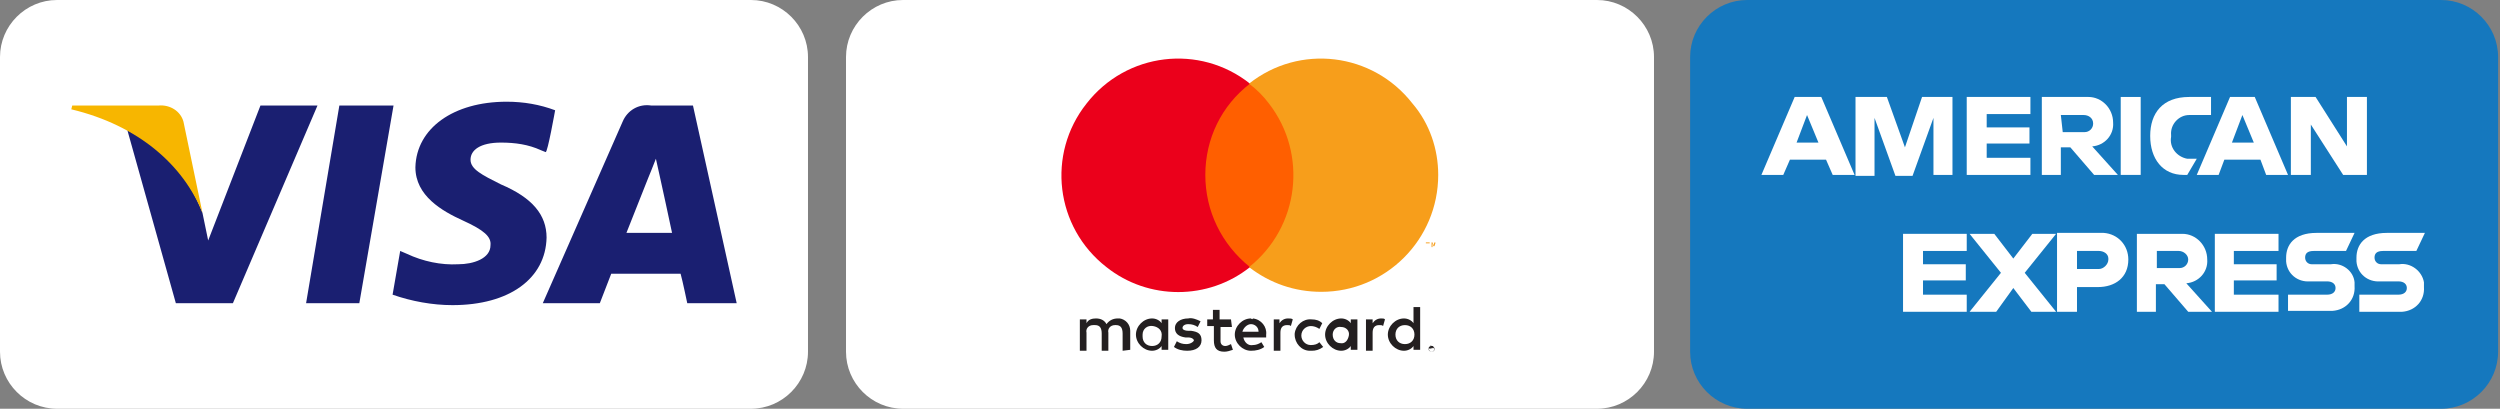 <?xml version="1.0" encoding="utf-8"?>
<!-- Generator: Adobe Illustrator 25.0.0, SVG Export Plug-In . SVG Version: 6.00 Build 0)  -->
<svg version="1.1" id="Ebene_1" xmlns="http://www.w3.org/2000/svg" xmlns:xlink="http://www.w3.org/1999/xlink" x="0px" y="0px"
	 width="263px" height="43px" viewBox="0 0 263 43" style="enable-background:new 0 0 263 43;" xml:space="preserve">
<rect x="0" y="0" width="263" height="43" fill="#808080" stroke="none"/>
<style type="text/css">
	.st0{fill:#FFFFFF;}
	.st1{fill:none;}
	.st2{fill:#231F20;}
	.st3{fill:#FF5F00;}
	.st4{fill:#EB001B;}
	.st5{fill:#F79E1B;}
	.st6{fill:#1A1F71;}
	.st7{fill:#F7B600;}
	.st8{fill:#1578BE;}
</style>
<g id="background">
	<g id="Ebene_2_1_">
		<path class="st0" d="M95,0h73c3.3,0,6,2.7,6,6v31c0,3.3-2.7,6-6,6H95c-3.3,0-6-2.7-6-6V6C89,2.7,91.7,0,95,0z"/>
	</g>
</g>
<g id="icon">
	<g id="Layer_2">
		<g id="Layer_1-2">
			<rect x="106.5" y="1" class="st1" width="50" height="41"/>
			<path class="st2" d="M118.9,36.8v-2c0-0.7-0.5-1.2-1.1-1.3c0,0,0,0,0,0h-0.2c-0.5,0-0.9,0.2-1.2,0.6c-0.2-0.4-0.6-0.6-1.1-0.6
				c-0.4,0-0.8,0.1-1,0.5v-0.4h-0.7v3.3h0.7V35c-0.1-0.4,0.2-0.8,0.7-0.8h0.2c0.5,0,0.7,0.3,0.7,0.9v1.8h0.7V35
				c-0.1-0.4,0.2-0.8,0.7-0.8c0,0,0,0,0,0h0.1c0.5,0,0.7,0.3,0.7,0.9v1.8L118.9,36.8z M129.5,33.6h-1.2v-1h-0.7v1h-0.6v0.7h0.7v1.5
				c0,0.8,0.3,1.2,1.1,1.2c0.3,0,0.6-0.1,0.9-0.2l-0.2-0.6c-0.2,0.1-0.4,0.2-0.6,0.2c-0.3,0-0.5-0.2-0.5-0.5v-1.5h1.2L129.5,33.6z
				 M135.5,33.5c-0.4,0-0.7,0.2-0.9,0.5v-0.4H134v3.3h0.7V35c0-0.5,0.2-0.8,0.7-0.8c0.2,0,0.3,0,0.4,0.1l0.2-0.7
				C135.9,33.5,135.7,33.5,135.5,33.5L135.5,33.5z M126.3,33.8c-0.4-0.2-0.9-0.4-1.3-0.3c-0.8,0-1.4,0.4-1.4,1s0.4,0.9,1.1,1l0.3,0
				c0.4,0,0.6,0.2,0.6,0.3s-0.3,0.4-0.8,0.4c-0.4,0-0.7-0.1-1-0.3l-0.3,0.6c0.4,0.3,0.9,0.4,1.4,0.4c0.9,0,1.5-0.4,1.5-1.1
				s-0.4-0.9-1.1-1H125c-0.3,0-0.6-0.1-0.6-0.3s0.2-0.4,0.6-0.4c0.4,0,0.7,0.1,1,0.3L126.3,33.8z M145.3,33.5
				c-0.4,0-0.7,0.2-0.9,0.5v-0.4h-0.7v3.3h0.7V35c0-0.5,0.2-0.8,0.7-0.8c0.2,0,0.3,0,0.4,0.1l0.2-0.7
				C145.6,33.5,145.5,33.5,145.3,33.5L145.3,33.5z M136.2,35.2c0,0.9,0.7,1.7,1.6,1.7c0,0,0,0,0,0h0.2c0.4,0,0.8-0.1,1.2-0.4
				l-0.4-0.5c-0.2,0.2-0.5,0.3-0.9,0.3c-0.6,0-1-0.5-1-1c0-0.6,0.5-1,1-1c0.3,0,0.6,0.1,0.9,0.3l0.3-0.6c-0.3-0.3-0.7-0.4-1.1-0.4
				c-0.9-0.1-1.7,0.6-1.8,1.5c0,0,0,0,0,0L136.2,35.2L136.2,35.2z M142.8,35.2v-1.6h-0.7V34c-0.2-0.3-0.6-0.5-1-0.5
				c-0.9,0-1.7,0.8-1.7,1.7s0.8,1.7,1.7,1.7c0.4,0,0.8-0.2,1-0.5v0.4h0.7V35.2z M140.2,35.2c0-0.5,0.4-0.9,0.9-0.8
				c0.5,0,0.9,0.4,0.8,0.9s-0.4,0.9-0.9,0.8C140.6,36.1,140.2,35.8,140.2,35.2C140.2,35.3,140.2,35.2,140.2,35.2L140.2,35.2z
				 M131.6,33.5c-0.9,0-1.7,0.8-1.7,1.7s0.8,1.7,1.7,1.7l0,0c0.5,0,1-0.1,1.4-0.4l-0.3-0.5c-0.3,0.2-0.6,0.3-0.9,0.3
				c-0.5,0.1-0.9-0.3-1-0.8c0,0,0,0,0,0h2.4v-0.3c0.1-0.8-0.5-1.6-1.4-1.7C131.8,33.6,131.7,33.6,131.6,33.5L131.6,33.5z
				 M131.6,34.1c0.4,0,0.8,0.3,0.8,0.8h-1.7C130.8,34.5,131.2,34.1,131.6,34.1L131.6,34.1z M149.4,35.2v-2.9h-0.7V34
				c-0.2-0.3-0.6-0.5-1-0.5c-0.9,0-1.7,0.8-1.7,1.7s0.8,1.7,1.7,1.7c0.4,0,0.8-0.2,1-0.5v0.4h0.7V35.2z M150.6,36.4c0,0,0.1,0,0.1,0
				c0,0,0.1,0,0.1,0.1c0,0,0.1,0.1,0.1,0.1c0,0.1,0,0.2,0,0.2c0,0,0,0.1-0.1,0.1l-0.1,0.1c0,0-0.1,0-0.1,0c-0.1,0-0.3-0.1-0.3-0.2
				c0-0.1,0-0.2,0-0.2c0,0,0-0.1,0.1-0.1c0,0,0.1,0,0.1-0.1C150.5,36.3,150.5,36.3,150.6,36.4L150.6,36.4z M150.6,37L150.6,37
				c0.1,0,0.2,0,0.2-0.1c0.1-0.1,0.1-0.2,0-0.3l-0.1,0h-0.1h-0.1l-0.1,0c-0.1,0.1-0.1,0.2,0,0.3c0,0,0,0,0.1,0.1H150.6L150.6,37z
				 M150.6,36.5C150.6,36.5,150.6,36.5,150.6,36.5C150.7,36.6,150.7,36.6,150.6,36.5c0.1,0.1,0.1,0.1,0.1,0.1c0,0,0,0-0.1,0l0.1,0.1
				h-0.1l-0.1-0.1l0,0v0.1h-0.1v-0.3L150.6,36.5z M150.5,36.6L150.5,36.6l0.1,0.1v-0.1l0,0L150.5,36.6z M146.8,35.2c0-0.6,0.4-1,1-1
				c0.6,0,1,0.4,1,1s-0.4,1-1,1C147.2,36.2,146.8,35.8,146.8,35.2L146.8,35.2z M122.9,35.2v-1.6h-0.7V34c-0.2-0.3-0.6-0.5-1-0.5
				c-0.9,0-1.7,0.8-1.7,1.7s0.8,1.7,1.7,1.7c0.4,0,0.8-0.2,1-0.5v0.4h0.7V35.2z M120.2,35.2c0-0.6,0.5-1,1.1-0.9s1,0.5,0.9,1.1l0,0
				c0,0.6-0.4,1-1,1s-1-0.4-1-1V35.2L120.2,35.2z"/>
			<g id="_Group_">
				<rect x="126.1" y="8.8" class="st3" width="10.7" height="19.3"/>
				<path id="_Path_" class="st4" d="M126.8,18.4c0-3.8,1.7-7.3,4.7-9.6c-5.3-4.2-13-3.3-17.2,2.1c-4.2,5.3-3.3,13,2.1,17.2
					c4.4,3.5,10.7,3.5,15.1,0C128.5,25.7,126.8,22.2,126.8,18.4z"/>
				<path class="st5" d="M151.3,18.4c0,6.8-5.5,12.3-12.3,12.3c-2.8,0-5.4-0.9-7.6-2.6c5.3-4.2,6.2-11.9,2.1-17.2c0,0,0,0,0,0
					c-0.6-0.8-1.3-1.5-2.1-2.1c5.3-4.2,13-3.3,17.2,2.1C150.4,13,151.3,15.7,151.3,18.4z"/>
				<path class="st5" d="M150.2,26v-0.4h0.2v-0.1h-0.4v0.1h0.2L150.2,26L150.2,26z M151,26v-0.5h-0.1l-0.1,0.3l-0.1-0.3h-0.1V26h0.1
					v-0.4l0.1,0.3h0.1l0.1-0.3L151,26L151,26z"/>
			</g>
		</g>
	</g>
</g>
<g id="background_1_">
	<g id="Ebene_2_2_">
		<path class="st0" d="M6,0h73c3.3,0,6,2.7,6,6v31c0,3.3-2.7,6-6,6H6c-3.3,0-6-2.7-6-6V6C0,2.7,2.7,0,6,0z"/>
	</g>
</g>
<g id="icon_1_">
	<g id="g5088">
		<polygon id="polygon10" class="st6" points="32.2,31.9 35.7,11.1 41.4,11.1 37.8,31.9 		"/>
		<path id="path12" class="st6" d="M58.4,11.6c-1.6-0.6-3.3-0.9-5.1-0.9c-5.6,0-9.5,2.8-9.6,6.9c0,3,2.8,4.6,5,5.6s3,1.7,2.9,2.6
			c0,1.4-1.8,2-3.4,2c-1.8,0.1-3.7-0.3-5.4-1.1l-0.7-0.3l-0.8,4.6c2,0.7,4.2,1.1,6.3,1.1c6,0,9.8-2.8,9.9-7.1c0-2.4-1.5-4.2-4.8-5.6
			c-2-1-3.2-1.6-3.2-2.6s1-1.8,3.2-1.8c1.5,0,2.9,0.2,4.2,0.8l0.5,0.2C57.6,16.1,58.4,11.6,58.4,11.6z"/>
		<path id="path14" class="st6" d="M72.9,11.1h-4.4c-1.3-0.2-2.5,0.5-3,1.7l-8.4,19.1h6l1.2-3.1h7.3c0.2,0.7,0.7,3.1,0.7,3.1h5.2
			L72.9,11.1 M65.9,24.5l2.3-5.8c0,0,0.5-1.2,0.8-2l0.4,1.8c0,0,1.1,5,1.3,6L65.9,24.5z"/>
		<path id="path16" class="st6" d="M27.4,11.1l-5.5,14.2l-0.6-2.9c-1.4-3.8-4.2-6.9-7.9-8.7l5.1,18.2h6l8.9-20.8L27.4,11.1z"/>
		<path id="path18" class="st7" d="M16.7,11.1H7.6l-0.1,0.4c7.1,1.7,11.8,5.9,13.8,10.9l-2-9.6C19,11.7,17.9,11,16.7,11.1L16.7,11.1
			z"/>
	</g>
</g>
<g id="background_2_">
	<g id="Ebene_2_3_">
		<path class="st8" d="M183.8,0h73c3.3,0,6,2.7,6,6v31c0,3.3-2.7,6-6,6h-73c-3.3,0-6-2.7-6-6V6C177.8,2.7,180.5,0,183.8,0z"/>
	</g>
</g>
<g id="icon_2_">
	<path id="path3046" class="st0" d="M188.8,10.2l-3.5,8.2h2.3l0.7-1.6h3.8l0.7,1.6h2.3l-3.5-8.2H188.8z M190.1,12.1l1.2,2.9h-2.3
		L190.1,12.1z"/>
	<path id="path3048" class="st0" d="M195.2,18.4v-8.2h3.3l1.9,5.3l1.8-5.3h3.2v8.2h-2v-6l-2.2,6.1h-1.8l-2.2-6.1v6.1H195.2z"/>
	<path id="path3050" class="st0" d="M206.9,18.4v-8.2h6.7v1.8H209v1.4h4.5v1.7H209v1.5h4.6v1.8H206.9z"/>
	<path id="path3052" class="st0" d="M214.8,10.2v8.2h2v-2.9h1l2.5,2.9h2.5l-2.7-3c1.3-0.1,2.3-1.2,2.2-2.5c0-1.5-1.2-2.7-2.6-2.7
		c-0.1,0-0.2,0-0.2,0L214.8,10.2z M216.8,12.1h2.4c0.5,0,1,0.3,1,0.9c0,0.5-0.4,0.9-0.9,0.9h-2.3L216.8,12.1L216.8,12.1z"/>
	<path id="path3054" class="st0" d="M225.2,18.4h-2.1v-8.2h2.1V18.4z"/>
	<path id="path3056" class="st0" d="M230.1,18.4h-0.4c-2.2,0-3.5-1.7-3.5-4.1s1.3-4.1,4.1-4.1h2.3v1.9h-2.3c-1.1,0-2,1-1.9,2.1
		c0,0.1,0,0.1,0,0.2c-0.2,1.1,0.6,2.1,1.7,2.3c0.2,0,0.3,0,0.5,0h0.5L230.1,18.4z"/>
	<path id="path3058" class="st0" d="M234.6,10.2l-3.5,8.2h2.3l0.6-1.6h3.8l0.6,1.6h2.3l-3.5-8.2H234.6z M235.9,12.1l1.2,2.9h-2.3
		L235.9,12.1L235.9,12.1z"/>
	<path id="path3060" class="st0" d="M241,18.4v-8.2h2.6l3.3,5.2v-5.2h2.1v8.2h-2.5l-3.4-5.3v5.3H241z"/>
	<path id="path3062" class="st0" d="M200.2,32.8v-8.2h6.7v1.8h-4.6v1.4h4.5v1.7h-4.5V31h4.6v1.8L200.2,32.8z"/>
	<path id="path3064" class="st0" d="M233,32.8v-8.2h6.7v1.8h-4.7v1.4h4.5v1.7h-4.5V31h4.7v1.8L233,32.8z"/>
	<path id="path3066" class="st0" d="M207.2,32.8l3.3-4.1l-3.3-4.1h2.6l2,2.6l2-2.6h2.5l-3.3,4.1l3.3,4.1h-2.6l-1.9-2.5l-1.8,2.5
		H207.2z"/>
	<path id="path3068" class="st0" d="M216.4,24.6v8.2h2.1v-2.6h2.2c1.8,0,3.2-1,3.2-2.9c0-1.5-1.1-2.7-2.6-2.8c-0.1,0-0.2,0-0.3,0
		H216.4z M218.5,26.4h2.3c0.5,0,1,0.3,1,0.8c0,0,0,0.1,0,0.1c0,0.5-0.5,1-1,1h-2.3C218.5,28.3,218.5,26.4,218.5,26.4z"/>
	<path id="path3072" class="st0" d="M224.8,24.6v8.2h2v-2.9h0.9l2.5,2.9h2.5l-2.7-3c1.3-0.1,2.3-1.2,2.2-2.5c0-1.5-1.2-2.7-2.6-2.7
		c-0.1,0-0.2,0-0.2,0L224.8,24.6z M226.8,26.4h2.4c0.5,0,1,0.4,1,0.9c0,0.5-0.4,0.9-0.9,0.9h-2.4V26.4z"/>
	<path id="path3074" class="st0" d="M240.7,32.8V31h4.1c0.6,0,0.9-0.3,0.9-0.7s-0.3-0.7-0.9-0.7h-1.8c-1.3,0.1-2.4-0.8-2.5-2.1
		c0-0.1,0-0.3,0-0.4c0-1.3,0.8-2.6,3.2-2.6h4l-0.9,1.9h-3.4c-0.7,0-0.9,0.3-0.9,0.7c0,0.4,0.3,0.7,0.7,0.7c0,0,0,0,0,0h2
		c1.2-0.2,2.4,0.7,2.5,1.9c0,0.1,0,0.3,0,0.4c0.1,1.4-0.9,2.5-2.3,2.6c-0.1,0-0.3,0-0.4,0H240.7z"/>
	<path id="path3076" class="st0" d="M248.2,32.8V31h4.1c0.6,0,0.9-0.3,0.9-0.7s-0.3-0.7-0.9-0.7h-1.9c-1.3,0.1-2.4-0.8-2.5-2.1
		c0-0.1,0-0.3,0-0.4c0-1.3,0.8-2.6,3.2-2.6h4l-0.9,1.9h-3.5c-0.7,0-0.9,0.3-0.9,0.7c0,0.4,0.3,0.7,0.7,0.7c0,0,0,0,0,0h1.9
		c1.2-0.2,2.4,0.7,2.6,1.9c0,0.2,0,0.3,0,0.5c0.1,1.4-0.9,2.5-2.3,2.6c-0.1,0-0.3,0-0.4,0L248.2,32.8z"/>
</g>
</svg>
